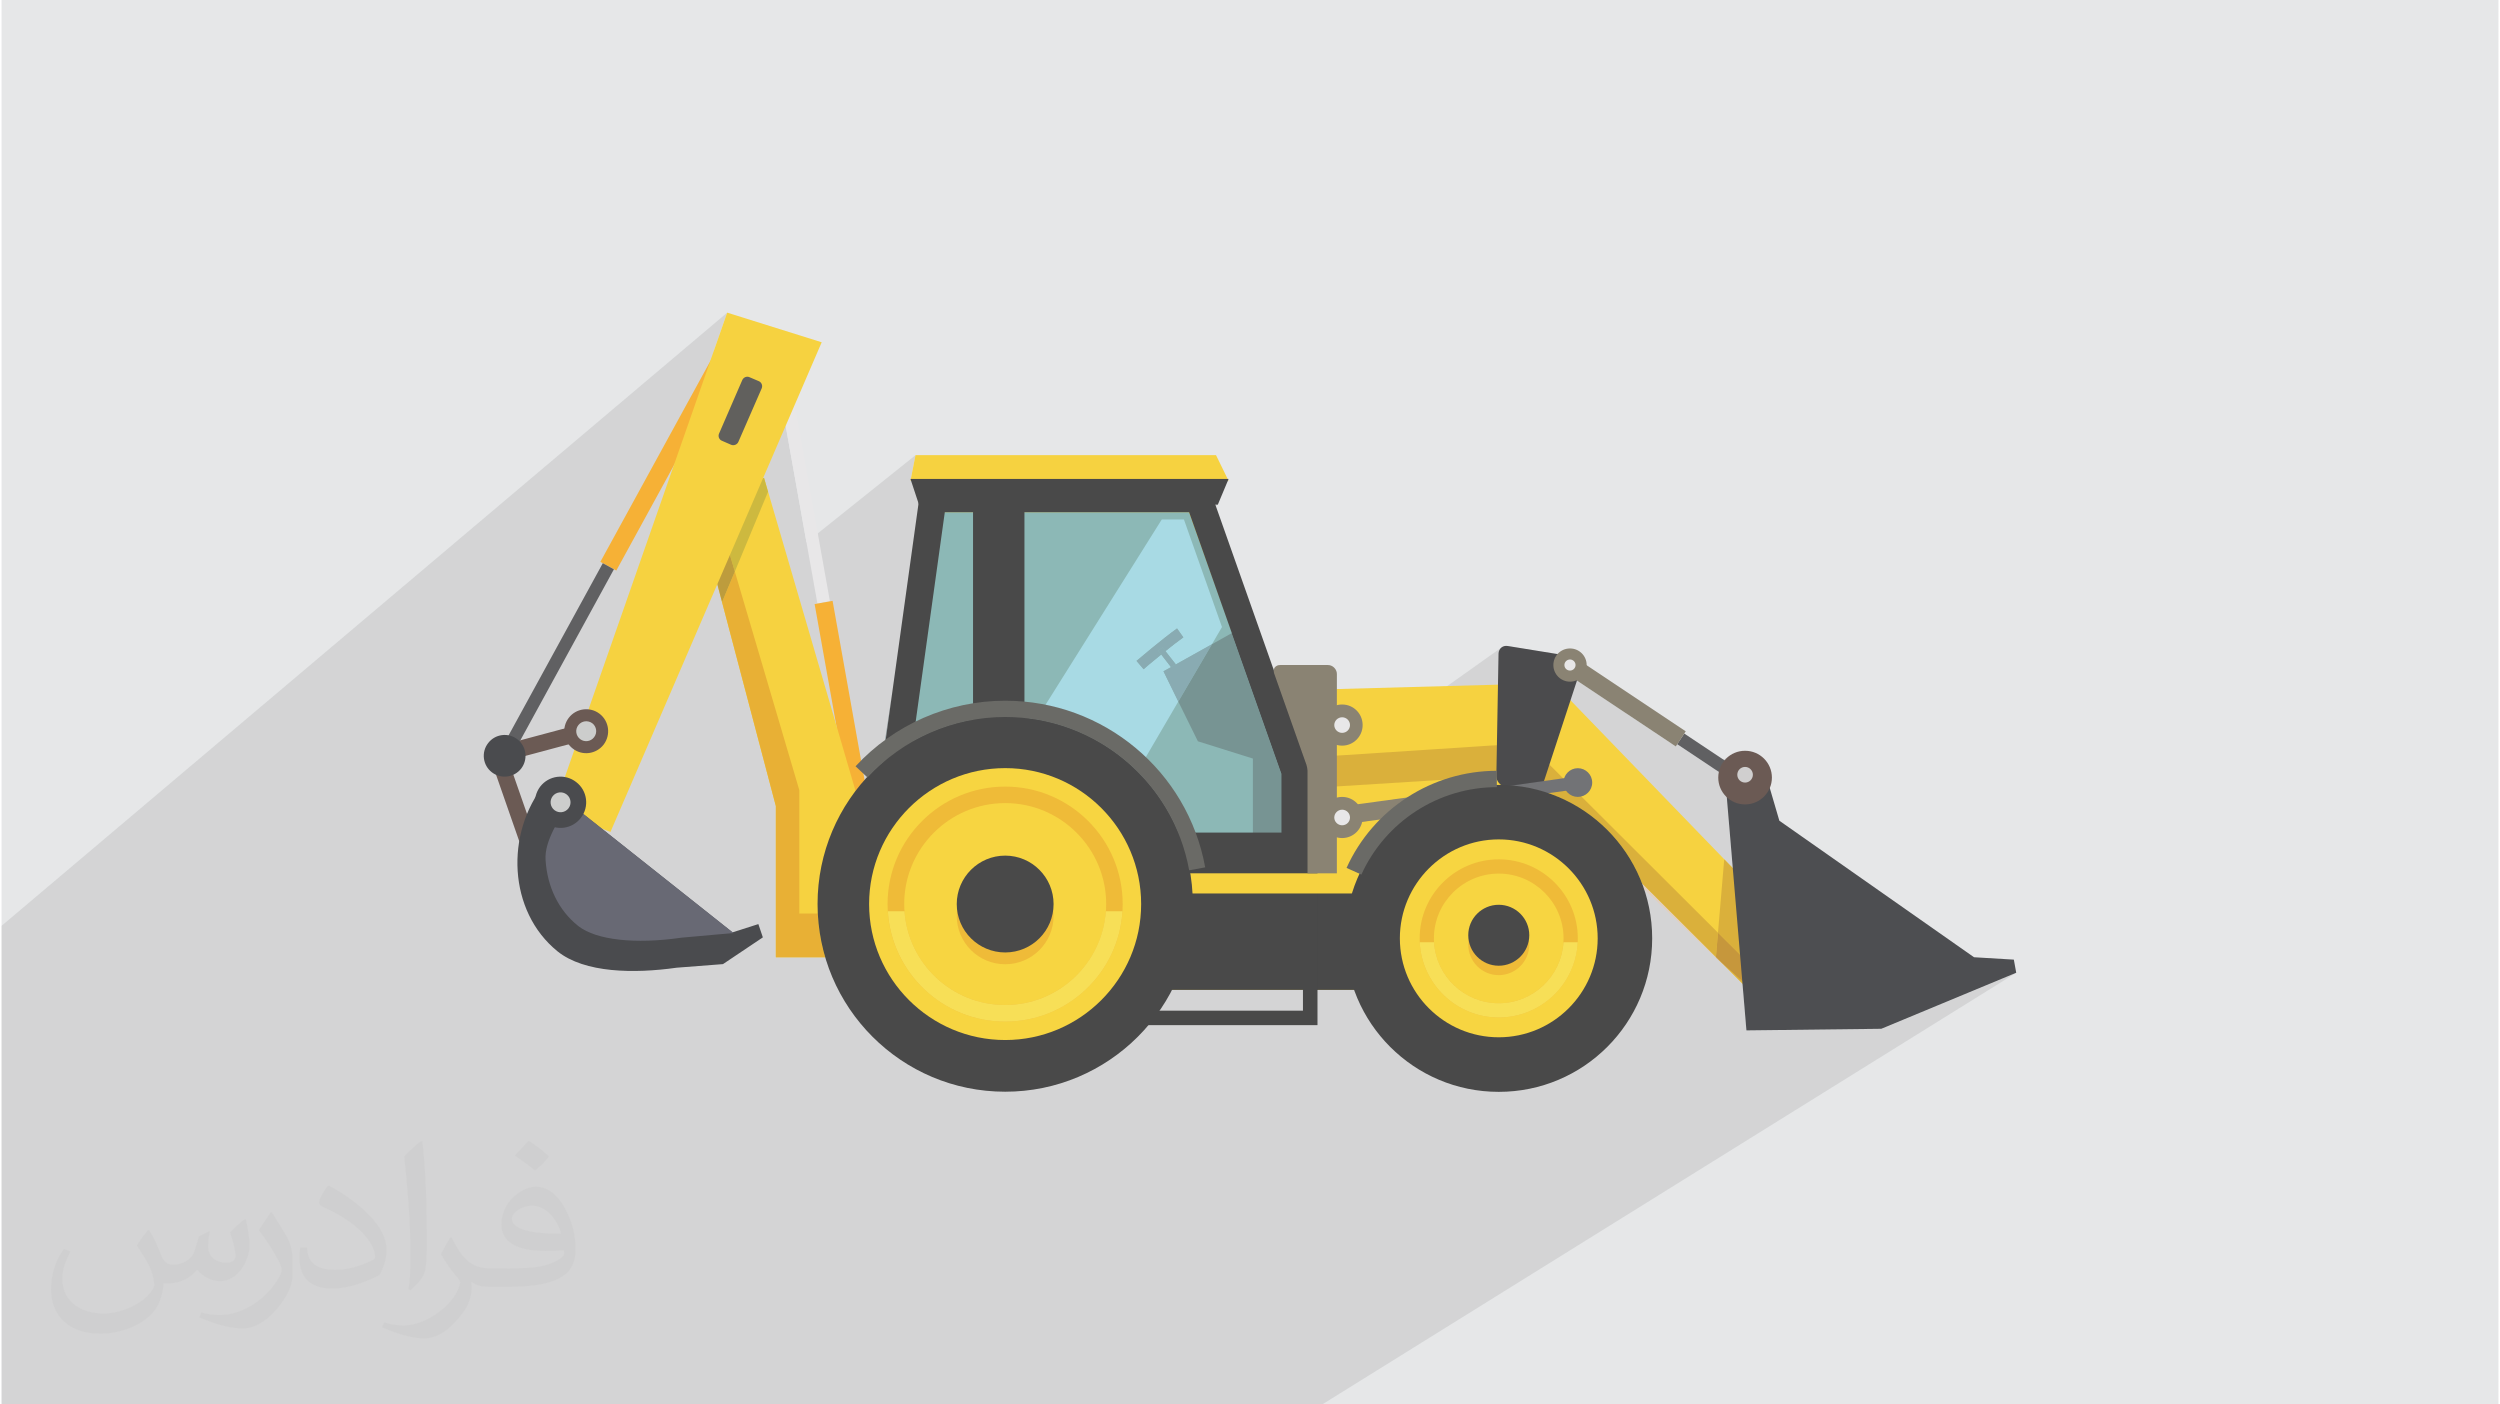 <?xml version="1.0" encoding="UTF-8"?>
<!DOCTYPE svg PUBLIC "-//W3C//DTD SVG 1.0//EN" "http://www.w3.org/TR/2001/REC-SVG-20010904/DTD/svg10.dtd">
<!-- Creator: CorelDRAW 2017 -->
<svg xmlns="http://www.w3.org/2000/svg" xml:space="preserve" width="356px" height="200px" version="1.0" shape-rendering="geometricPrecision" text-rendering="geometricPrecision" image-rendering="optimizeQuality" fill-rule="evenodd" clip-rule="evenodd"
viewBox="0 0 356000 200000"
 xmlns:xlink="http://www.w3.org/1999/xlink">
 <g id="Layer_x0020_1">
  <path fill="#E6E7E8" d="M220 0l355560 0 0 200000 -355560 0 0 -200000z"/>
  <path fill="#373435" fill-opacity="0.102" d="M220 171640l0 -240 0 -410 0 -1270 0 -730 0 -20 0 -30 0 -160 0 -800 0 0 0 -1040 0 -660 0 -10 0 -160 0 -710 0 0 0 -1110 0 -350 0 -790 0 -110 0 -1180 0 -90 0 -3040 0 -2160 0 -3430 0 -140 0 -990 0 -1400 0 -430 0 -710 0 -100 0 -2650 0 -1680 0 -1200 0 -1480 0 -490 0 -6530 0 -3500 103330 -87320 -1940 5570 500 -420 -980 1790 -3140 8980 7890 -6580 120 -90 140 -70 140 -40 150 -10 150 10 140 50 1340 570 140 70 110 100 90 120 70 130 40 150 20 140 -20 160 -40 140 -1290 2960 3720 -3080 3940 22070 15530 -12430 -690 3490 60 170 130 0 1510 -1200 -140 1200 43710 0 -4450 3390 2920 0 -3520 2670 8230 22960 3540 -2580 170 -120 220 -70 250 -20 6760 0 260 20 250 80 220 120 190 160 160 190 120 220 80 250 20 260 0 4430 160 -50 590 -60 590 60 550 170 500 270 430 360 360 430 270 500 170 550 50 590 -50 590 -170 550 -270 490 -360 440 -430 350 -2390 1700 0 1480 23420 -16630 190 -130 220 -80 240 -30 260 10 7000 1140 550 -390 -350 290 -100 110 2520 410 250 70 210 110 180 150 140 180 100 210 50 230 0 240 -60 250 -600 1840 300 -170 -320 230 -10 30 13320 8870 1960 -1330 -1010 1510 4980 3310 2550 -1720 -560 470 -470 560 -350 650 -110 360 660 -440 0 0 110 1340 300 200 1940 -1300 190 -100 200 -70 230 -20 220 20 210 70 190 100 170 140 130 160 110 190 60 210 20 220 -20 230 -60 210 -110 190 -130 160 -170 140 -1170 790 890 590 -2150 1440 320 180 720 220 770 80 770 -80 710 -220 650 -360 -4450 2970 570 6770 1150 1180 460 11700 1980 1980 0 0 -1840 1360 0 0 0 0 -150 110 150 140 -350 220 540 6410 19210 -230 19210 -7980 -98850 61480 -5890 0 -17360 0 -9700 0 -300 0 0 0 0 0 -30 0 -20 0 0 0 -250 0 0 0 -3790 0 -800 0 -2050 0 0 0 -1810 0 -100 0 0 0 -1260 0 -3310 0 -3330 0 -540 0 -4200 0 -520 0 -20 0 -3090 0 0 0 -280 0 -1520 0 -900 0 -3640 0 -760 0 -40 0 -290 0 -170 0 -990 0 -380 0 -630 0 -710 0 -1510 0 -300 0 -1270 0 -780 0 -2440 0 -290 0 -1070 0 -1300 0 -800 0 -540 0 -660 0 -590 0 -390 0 -800 0 -1830 0 -770 0 -1310 0 -780 0 -1260 0 -50 0 -80 0 -100 0 -1050 0 0 0 -1130 0 -1380 0 -530 0 -180 0 -590 0 -1150 0 -20 0 -130 0 -450 0 -1370 0 -540 0 -210 0 -180 0 -450 0 -420 0 -3900 0 -960 0 -90 0 -20 0 0 0 -1040 0 -340 0 -170 0 -1300 0 -160 0 0 0 -520 0 -860 0 -10 0 -1290 0 -390 0 -630 0 -840 0 -60 0 -130 0 -1240 0 -290 0 -60 0 -290 0 -1160 0 -70 0 -400 0 -100 0 -200 0 -280 0 -300 0 -580 0 -140 0 -370 0 0 0 -60 0 -120 0 -310 0 -520 0 -330 0 -490 0 -10 0 -180 0 -310 0 -450 0 0 0 -50 0 -1340 0 -120 0 -810 0 -250 0 -90 0 -140 0 -30 0 -790 0 -280 0 -420 0 -90 0 -1800 0 -770 0 -430 0 -310 0 -60 0 -130 0 -410 0 0 0 -560 0 -20 0 -820 0 -230 0 -150 0 -920 0 -540 0 -700 0 -150 0 -30 0 -550 0 -130 0 -40 0 -40 0 -1040 0 -300 0 -910 0 -310 0 -1120 0 -760 0 -810 0 -540 0 -380 0 -1250 0 -580 0 -990 0 -1260 0 -2660 0 -1890 0 -1160 0 -2360 0 -40 0 -50 0 -300 0 -300 0 -1400 0 -50 0 -2000 0 -1160 0 -1460 0 -680 0 -20 0 -1250 0 -2440 0 -430 0 -580 0 -1080 0 0 0 -140 0 0 0 -230 0 -150 0 -90 0 -1460 0 -710 0 -310 0 -50 0 -270 0 -30 0 -90 0 -10 0 -270 0 -600 0 -10 0 0 0 -20 0 -710 0 -230 0 -180 0 -170 0 -10 0 0 0 -510 0 -710 0 -850 0 -1610 0 -840 0 -1360 0 -670 0 -2470 0 -1710 0 -2960 0 -610 0 -30 0 -10 0 -50 0 -450 0 -1700 0 -470 0 -40 0 -10 0 -200 0 -390 0 -1520 0 -20 0 0 -720 0 -240 0 -2810 0 -160 0 -10000 0 -2100 0 -2580 0 -1800 0 -80 0 -210 0 0 0 -240 0 -220 0 -20 0 -170 0 -440 0 -170 0 -50 0 -200 0 -90 0 -130 0 -80 0 -70 0 -1660 0 -190 0 -50 0 -120 0 -1020 0 -160 0 -110 0 -920 0 -70 0 -90 0 -120 0 -680 0 -290 0 -120 0 -30 0 -150z"/>
  <path fill="#373435" fill-opacity="0.031" d="M21220 175160c670,1030 1110,2020 1540,3110 310,640 480,1830 1980,1830 440,0 1070,-140 1630,-450 630,-330 1110,-820 1350,-1590l610 -2010 1450 -720 100 100c-190,760 -240,1480 -240,2060 0,1690 1440,2330 2610,2330 680,0 1280,-330 1280,-950 0,-810 -340,-2160 -780,-3380 680,-680 1360,-1360 2140,-1900l120 60c340,1430 530,2850 530,3800 0,920 -410,1950 -750,2630 -700,1310 -1940,2360 -3440,2360 -1130,0 -2390,-570 -3260,-1620l-50 0c-830,1000 -2090,1930 -4120,1930l-630 0c-100,1340 -390,2290 -810,3130 -1220,2370 -4800,4040 -8160,4040 -4700,0 -7050,-2720 -7050,-6320 0,-2220 720,-4300 1840,-5760l920 370c-700,1340 -1160,2610 -1160,3840 0,3380 2740,4990 5900,4990 2930,0 6570,-1880 7220,-4040 -240,-2360 -1140,-3470 -2500,-5640 420,-720 950,-1440 1600,-2200l130 0 0 0 0 0 0 0zm54070 -12710c990,620 1960,1360 2890,2210 -520,730 -1170,1410 -2000,2000 -940,-760 -1890,-1410 -2860,-2110 660,-740 1310,-1460 1970,-2100zm510 9240c-1600,0 -2910,1050 -2910,1820 0,1670 3200,2190 7010,2170 -480,-1960 -2140,-3990 -4100,-3990zm-3590 8930c2080,0 3900,-60 5280,-410 1540,-390 2850,-1180 2850,-1710 0,-150 0,-310 -50,-460 -870,90 -1860,90 -2730,90 -2810,0 -4960,-640 -5810,-2230 -220,-430 -360,-930 -360,-1480 0,-1520 650,-3020 1810,-4050 970,-840 2040,-1380 3130,-1380 1950,0 3530,1590 4620,4080 600,1350 1010,2910 1010,4890 0,1320 -360,2430 -1180,3250 -1530,1480 -4330,2040 -8640,2040l-1960 0 0 0 -510 0c-1060,0 -1840,-190 -2440,-660l-100 0c20,240 50,490 50,720 0,970 -320,2200 -970,3190 -1920,2860 -3990,4090 -5780,4090 -1820,0 -4050,-700 -6050,-1600l350 -700c660,270 1550,450 2790,450 3250,0 7500,-3130 8030,-6170 -120,-250 -330,-580 -650,-930 -940,-1120 -1550,-2070 -2110,-3060 490,-950 920,-1710 1340,-2390l160 -20c1390,2820 2650,4440 5460,4440l430 0 0 0 2030 0 0 0 0 0 0 10zm-14040 2980c240,-1300 260,-2750 260,-4110l0 -2020c0,-3770 -480,-9240 -870,-12790 680,-750 1630,-1610 2380,-2190l210 60c510,4480 640,9700 640,14480 0,1260 -50,2500 -170,3400 -80,1130 -730,1990 -2140,3310l-310 -140 0 0 0 0 0 0zm-14450 -5950c70,1770 940,3170 3960,3170 1890,0 3490,-490 5260,-1330 310,-150 480,-330 480,-500 0,-1110 -840,-2570 -2280,-3910 -1380,-1260 -3220,-2360 -4930,-3100 -580,-250 -770,-520 -770,-760 0,-520 680,-1590 1220,-2350l210 -20c1950,1030 4150,2550 5780,4260 1480,1560 2390,3140 2390,4870 0,1280 -390,2500 -1010,3600 -2160,1090 -4460,1910 -6740,1910 -2750,0 -4640,-1290 -4640,-4330 0,-330 0,-850 120,-1510l950 0 0 0 0 0 0 0zm-5000 -5010l1720 2770c630,1030 1210,2140 1210,3910l0 2260c0,1830 -1170,3790 -3050,5720 -1470,1320 -2780,1870 -3990,1870 -1800,0 -3860,-550 -6220,-1580l260 -700c760,210 1630,370 2690,370 3410,-20 6890,-2510 8490,-5560 190,-350 270,-680 270,-900 0,-350 -200,-740 -340,-1090 -860,-1650 -1830,-3150 -2900,-4530 560,-880 1110,-1730 1710,-2560l150 20 0 0 0 0 0 0z"/>
  <g id="_3149802766688">
   <path fill="#6B5A54" fill-rule="nonzero" d="M74980 120390c-470,0 -930,-290 -1100,-770l-4100 -11760c-110,-300 -80,-640 70,-920 150,-290 420,-510 730,-580l12590 -3370c630,-150 1270,210 1430,840 170,610 -200,1250 -830,1410l-11380 3050 3690 10570c210,600 -110,1260 -710,1470 -130,50 -260,60 -390,60l0 0z"/>
   <path fill="#E8E7E8" fill-rule="nonzero" d="M116400 85940l-5500 -30770 1780 -320 5500 30770 -1780 320z"/>
   <path fill="#F6B136" fill-rule="nonzero" d="M121190 115030l-5190 -29010 2560 -460 5180 29010 -2550 460z"/>
   <path fill="#F6B136" fill-rule="nonzero" d="M87770 81250l-2280 -1240 16620 -30340 2260 1240 -16610 30340 10 0z"/>
   <path fill="#606062" fill-rule="nonzero" d="M72650 108070l-1580 -880 14770 -26990 1580 870 -14770 27000z"/>
   <path fill="#8CB8B6" fill-rule="nonzero" d="M124500 120610l7750 -51030 37300 0 15150 42640 -1440 10590 -21830 1550 -36930 -3750z"/>
   <path fill="#8C9EA2" fill-rule="nonzero" d="M125530 108640l1510 -9930 -1360 9810c-50,40 -100,70 -150,120z"/>
   <path fill="#A8DAE4" fill-rule="nonzero" d="M162000 109810c-3830,-3810 -8820,-6470 -14390,-7420l17830 -28420 3150 0 5420 15320 -1430 2450 -5140 2870 -1480 -1890c900,-720 1820,-1450 2550,-1960l-900 -1270c-2080,1480 -5620,4490 -5770,4620l1010 1190c10,-30 1150,-1000 2510,-2100l1390 1800 -1070 590 2110 4310 -5790 9910 0 0z"/>
   <path fill="#F6D240" fill-rule="nonzero" d="M122460 114790l-13660 -46740 -9870 2950 11550 43790 0 21520 35400 0 0 -21520 -23420 0z"/>
   <path fill="#E8B035" fill-rule="nonzero" d="M117500 136310l-7020 0 0 -21520 -11550 -43790 3890 14740 1820 -4350 9180 31120 0 17580 2630 0c110,2150 460,4230 1050,6220l0 0z"/>
   <path fill="#D5E0F2" fill-rule="nonzero" d="M109370 70030l-570 -1980 570 1980 0 0z"/>
   <path fill="#CDB93F" fill-rule="nonzero" d="M104640 81390l-3280 -11120 -2430 730 9870 -2950 570 1980 -4730 11360 0 0z"/>
   <path fill="#BD9C3D" fill-rule="nonzero" d="M102820 85740l-3890 -14740 2430 -730 3280 11120 -1820 4350z"/>
   <path fill="#F6D240" fill-rule="nonzero" d="M126200 130900l7170 -57960 35960 0 13340 37250 -180 20710 -56290 0 0 0zm54060 -30740l-9370 -32890 -39510 0 -8190 73690 105330 0 -4330 -37820 -43930 -2980 0 0z"/>
   <path fill="#494949" fill-rule="nonzero" d="M138560 121600l7320 0 0 -51570 -7320 0 0 51570z"/>
   <path fill="#F6D240" fill-rule="nonzero" d="M86930 118470l-8130 -3130 24750 -70820 13460 4220 -30080 69730 0 0z"/>
   <path fill="#F6D240" fill-rule="nonzero" d="M248170 140100l-30970 -30890 -27650 4460 480 -15540 24250 -660 7860 700 34500 35680 -8470 6250 0 0z"/>
   <path fill="#E1CFBF" fill-rule="nonzero" d="M248170 140100l-14030 -13460c-90,-280 -190,-560 -300,-830l10510 10480 0 80 830 750 2980 2980 190 -140 0 0 -190 140 10 0z"/>
   <path fill="#DAB03B" fill-rule="nonzero" d="M221200 113200c-550,-210 -1100,-410 -1670,-570l-2400 -2310 -11150 690 11220 -1800 4000 3990 0 0zm-31510 -4200l-140 -1350 180 -10 -50 1360 10 0z"/>
   <path fill="#DAB03B" fill-rule="nonzero" d="M248170 140100l-2990 -2980 3170 2840 -180 140 0 0zm-3820 -3810l-10510 -10480c-2220,-5800 -6840,-10410 -12640,-12610l-4000 -3990 -11220 1800 -15980 1000 -310 -3010 40 -1360 27840 -1820 27070 27000 -290 3470z"/>
   <path fill="#E1CFBF" fill-rule="nonzero" d="M248500 139850l0 0 1840 -1360 0 0 -1840 1360z"/>
   <path fill="#DAB03B" fill-rule="nonzero" d="M248500 139850l-140 -3340 1980 1980 -1840 1360 0 0z"/>
   <path fill="#E1CFBF" fill-rule="nonzero" d="M248500 140100l-150 -140 150 -110 0 250zm-600 -15290l-2370 -2440 0 0 2370 2440 0 0z"/>
   <path fill="#DAB03B" fill-rule="nonzero" d="M248360 136510l-3720 -3690 890 -10450 2370 2440 460 11700z"/>
   <path fill="#CCAD93" fill-rule="nonzero" d="M248350 139960l0 0 150 -110 0 0 -150 110zm-3170 -2840l-830 -750 0 -80 830 830 0 0z"/>
   <path fill="#C6973C" fill-rule="nonzero" d="M248350 139960l-3170 -2840 -830 -830 290 -3470 3720 3690 140 3340 -150 110 0 0z"/>
   <path fill="#494949" fill-rule="nonzero" d="M185980 140960l25270 0 0 -16150 -25270 0 0 16150z"/>
   <path fill="#494949" fill-rule="nonzero" d="M172070 69060l-40900 0 -470 3340 -6650 47830 -620 4410 62940 0 0 -15110 -220 -630 -13160 -37250 -920 -2590 0 0zm-2740 3880l13160 37250 0 10570 -54600 0 6650 -47820 34790 0 0 0z"/>
   <path fill="#89ABB2" fill-rule="nonzero" d="M162850 95300l-1010 -1190c150,-130 3690,-3130 5770,-4620l900 1270c-730,510 -1650,1240 -2550,1960l-410 -540 -620 460 430 560c-1360,1100 -2500,2070 -2510,2100l0 0z"/>
   <path fill="#89ABB2" fill-rule="nonzero" d="M166750 95000l-1390 -1800 -430 -560 620 -460 410 540 1480 1890 -690 390 0 0z"/>
   <path fill="#779493" fill-rule="nonzero" d="M182490 120760l-4080 0 0 -12740 -7830 -2460 -2790 -5660 4790 -8160 2830 -1590 7080 20040 0 10570z"/>
   <path fill="#89ABB2" fill-rule="nonzero" d="M167790 99900l-2110 -4310 1070 -590 690 -390 5140 -2870 -4790 8160z"/>
   <path fill="#494949" fill-rule="nonzero" d="M184220 121600l-5810 0 0 -840 4080 0 0 -10570 -7080 -20040 60 -30 8750 15880 0 15600z"/>
   <path fill="#494949" fill-rule="nonzero" d="M162340 140960l25270 0 0 -22400 -25270 0 0 22400z"/>
   <path fill="#494949" fill-rule="nonzero" d="M187610 127970l-25270 0 0 18010 25270 0 0 -18010zm-2070 2070l0 13880 -21140 0 0 -13880 21140 0z"/>
   <path fill="#F6D240" fill-rule="nonzero" d="M152540 127230l48320 0 0 -2870 -48320 0 0 2870z"/>
   <path fill="#494949" fill-rule="nonzero" d="M116420 128740c0,-14760 11960,-26710 26720,-26710 14740,0 26720,11950 26720,26710 0,14750 -11980,26720 -26720,26720 -14760,0 -26720,-11970 -26720,-26720z"/>
   <path fill="#F7D541" fill-rule="nonzero" d="M143140 148100c-10680,0 -19380,-8690 -19380,-19360 0,-10680 8700,-19360 19380,-19360 10670,0 19360,8680 19360,19360 0,10670 -8690,19360 -19360,19360z"/>
   <path fill="#F6D240" fill-rule="nonzero" d="M129650 68470l45300 0 -1790 -3660 -42790 0 -720 3660z"/>
   <path fill="#494949" fill-rule="nonzero" d="M174950 68200l-45300 0 1210 3660 42560 0 1530 -3660z"/>
   <path fill="#4B4B4D" fill-rule="nonzero" d="M213080 110500c-20,710 550,1400 1250,1530l3700 690c700,130 1450,-320 1670,-990l5490 -16740c220,-680 -170,-1330 -870,-1440l-9620 -1560c-700,-120 -1290,370 -1310,1080l-310 17430z"/>
   <path fill="#8A8373" fill-rule="nonzero" d="M188200 103250c0,-1620 1300,-2930 2920,-2930 1620,0 2920,1310 2920,2930 0,1610 -1300,2930 -2920,2930 -1620,0 -2920,-1320 -2920,-2930z"/>
   <path fill="#8A8373" fill-rule="nonzero" d="M221200 94700c0,-1310 1060,-2360 2370,-2360 1300,0 2370,1050 2370,2360 0,1310 -1070,2370 -2370,2370 -1310,0 -2370,-1060 -2370,-2370z"/>
   <path fill="#727376" fill-rule="nonzero" d="M222640 111440c0,-1130 920,-2050 2040,-2050 1130,0 2050,920 2050,2050 0,1130 -920,2040 -2050,2040 -1120,0 -2040,-910 -2040,-2040z"/>
   <path fill="#8A8373" fill-rule="nonzero" d="M188200 116410c0,-1620 1300,-2930 2920,-2930 1620,0 2920,1310 2920,2930 0,1610 -1300,2930 -2920,2930 -1620,0 -2920,-1320 -2920,-2930z"/>
   <path fill="#EFBB38" fill-rule="nonzero" d="M143140 137310c-3810,0 -6900,-3080 -6900,-6890 0,-3800 3090,-6900 6900,-6900 3810,0 6890,3100 6890,6900 0,3810 -3080,6890 -6890,6890z"/>
   <path fill="#494949" fill-rule="nonzero" d="M143140 121840c-3810,0 -6900,3100 -6900,6900 0,3810 3090,6890 6900,6890 3810,0 6890,-3080 6890,-6890 0,-3800 -3080,-6900 -6890,-6900z"/>
   <path fill="#8A8373" fill-rule="nonzero" d="M190370 124360l0 -28360c0,-720 -590,-1300 -1300,-1300l-6760 0c-700,0 -1100,550 -860,1220l4010 11360c230,680 510,1400 580,1630 70,230 150,610 150,840 0,240 0,1020 0,1730l0 12880 4180 0 0 0z"/>
   <path fill="#727376" fill-rule="nonzero" d="M208820 114610l-260 -1790 15990 -2270 260 1790 -15990 2270z"/>
   <path fill="#8A8373" fill-rule="nonzero" d="M189280 117690l-360 -2560 19600 -2690 340 2550 -19580 2700 0 0z"/>
   <path fill="#494949" fill-rule="nonzero" d="M191560 133620c0,-12060 9790,-21850 21860,-21850 12080,0 21850,9790 21850,21850 0,12080 -9770,21860 -21850,21860 -12070,0 -21860,-9780 -21860,-21860z"/>
   <path fill="#F7D541" fill-rule="nonzero" d="M213420 147710c-7760,0 -14080,-6320 -14080,-14090 0,-7760 6320,-14090 14080,-14090 7770,0 14090,6330 14090,14090 0,7770 -6320,14090 -14090,14090z"/>
   <path fill="#EFBB38" fill-rule="nonzero" d="M213420 138860c-2400,0 -4340,-1950 -4340,-4350 0,-2390 1940,-4330 4340,-4330 2390,0 4350,1940 4350,4330 0,2400 -1960,4350 -4350,4350z"/>
   <path fill="#494949" fill-rule="nonzero" d="M213420 128840c-2400,0 -4340,1940 -4340,4330 0,2400 1940,4350 4340,4350 2390,0 4350,-1950 4350,-4350 0,-2390 -1960,-4330 -4350,-4330z"/>
   <path fill="#606062" fill-rule="nonzero" d="M248840 112630l-10010 -6660 1010 -1510 10010 6660 -1010 1510z"/>
   <path fill="#8A8373" fill-rule="nonzero" d="M238630 106290l-15780 -10510 1440 -2150 15760 10510 -1420 2150z"/>
   <path fill="#E8E7E8" fill-rule="nonzero" d="M222770 94700c0,-430 360,-790 800,-790 430,0 790,360 790,790 0,440 -360,790 -790,790 -440,0 -800,-350 -800,-790z"/>
   <path fill="#4D4E51" fill-rule="nonzero" d="M245530 109160l3160 37570 19210 -230 19210 -7980 -340 -1870 -5670 -340 -27720 -19440 -2510 -8570 -5340 860 0 0z"/>
   <path fill="#6B5A54" fill-rule="nonzero" d="M244680 110730c0,-2110 1700,-3820 3820,-3820 2110,0 3820,1710 3820,3820 0,2100 -1710,3820 -3820,3820 -2120,0 -3820,-1720 -3820,-3820z"/>
   <path fill="#D0CFCF" fill-rule="nonzero" d="M247390 110320c0,-610 490,-1110 1110,-1110 610,0 1110,500 1110,1110 0,620 -500,1120 -1110,1120 -620,0 -1110,-500 -1110,-1120z"/>
   <path fill="#E8E7E8" fill-rule="nonzero" d="M190000 103250c0,-610 510,-1110 1120,-1110 620,0 1120,500 1120,1110 0,620 -500,1110 -1120,1110 -610,0 -1120,-490 -1120,-1110z"/>
   <path fill="#E8E7E8" fill-rule="nonzero" d="M190000 116410c0,-610 510,-1110 1120,-1110 620,0 1120,500 1120,1110 0,620 -500,1110 -1120,1110 -610,0 -1120,-490 -1120,-1110z"/>
   <path fill="#4A4B4E" fill-rule="nonzero" d="M104300 132770l3690 -1180 640 1890 -5680 3810 -6590 510c-6050,860 -13120,770 -16970,-2330 -7040,-5700 -7490,-16830 -1800,-23880l26710 21180z"/>
   <path fill="#686974" fill-rule="nonzero" d="M82390 131900c2560,1960 8030,2580 14620,1630l90 -10 7350 -660 -23470 -18620c-1260,2420 -3480,5440 -3290,8230 240,3830 1870,7160 4590,9340l110 90 0 0z"/>
   <path fill="#6B5A54" fill-rule="nonzero" d="M85960 106030c1040,-1380 790,-3340 -580,-4390 -1370,-1050 -3340,-790 -4390,580 -1050,1380 -790,3340 590,4390 1360,1050 3320,790 4380,-580z"/>
   <path fill="#4A4B4E" fill-rule="nonzero" d="M74220 109440c1000,-1310 750,-3170 -550,-4170 -1300,-1000 -3170,-750 -4160,550 -1010,1300 -760,3170 540,4160 1300,1000 3170,750 4170,-540l0 0z"/>
   <path fill="#CCCDCC" fill-rule="nonzero" d="M84600 104980c480,-610 370,-1510 -260,-1990 -630,-460 -1510,-350 -1990,280 -480,610 -360,1500 260,1980 630,480 1510,360 1990,-270z"/>
   <path fill="#61605D" fill-rule="nonzero" d="M105140 62930c-170,380 -630,570 -1020,410l-1330 -580c-390,-160 -570,-630 -400,-1010l3310 -7630c180,-400 640,-580 1020,-410l1340 570c390,170 570,620 410,1010l-3330 7640z"/>
   <path fill="#EFBB38" fill-rule="nonzero" d="M143140 145480c-9230,0 -16750,-7520 -16750,-16740 0,-9230 7520,-16730 16750,-16730 9220,0 16730,7500 16730,16730 0,9220 -7510,16740 -16730,16740zm0 -31120c-7930,0 -14380,6450 -14380,14380 0,7920 6450,14370 14380,14370 7920,0 14380,-6450 14380,-14370 0,-7930 -6460,-14380 -14380,-14380z"/>
   <path fill="#F7DF57" fill-rule="nonzero" d="M157470 129760c-530,7450 -6750,13350 -14330,13350 -7590,0 -13810,-5900 -14340,-13350l-2370 0c530,8760 7820,15720 16710,15720 8880,0 16170,-6960 16700,-15720l-2370 0z"/>
   <path fill="#EFBB38" fill-rule="nonzero" d="M213420 144890c-6210,0 -11260,-5060 -11260,-11270 0,-6200 5050,-11250 11260,-11250 6210,0 11260,5050 11260,11250 0,6210 -5050,11270 -11260,11270zm0 -20490c-5080,0 -9230,4130 -9230,9220 0,5090 4150,9240 9230,9240 5090,0 9230,-4150 9230,-9240 0,-5090 -4140,-9220 -9230,-9220z"/>
   <path fill="#F7DF57" fill-rule="nonzero" d="M222640 134180c-300,4830 -4310,8680 -9220,8680 -4900,0 -8930,-3850 -9210,-8680l-2040 0c300,5960 5230,10710 11250,10710 6030,0 10960,-4750 11250,-10710l-2030 0 0 0z"/>
   <path fill="#6A6A66" fill-rule="nonzero" d="M169340 123930c-2310,-12650 -13320,-21830 -26200,-21830 -7430,0 -14570,3130 -19610,8610l-1700 -1590c5470,-5940 13230,-9340 21310,-9340 14000,0 25980,9980 28480,23730l-2280 420 0 0z"/>
   <path fill="#6A6A66" fill-rule="nonzero" d="M193860 124540l-2110 -950c3790,-8400 12200,-13830 21400,-13830l0 2330c-8290,0 -15860,4890 -19290,12450z"/>
   <path fill="#4A4B4E" fill-rule="nonzero" d="M82720 116460c1230,-1590 920,-3890 -680,-5100 -1590,-1240 -3890,-940 -5120,660 -1210,1610 -920,3890 680,5120 1610,1230 3890,930 5120,-680z"/>
   <path fill="#CCCDCC" fill-rule="nonzero" d="M80950 115110c480,-620 360,-1510 -260,-1980 -620,-480 -1510,-370 -1990,250 -480,630 -360,1510 260,1990 630,480 1510,360 1990,-260z"/>
  </g>
 </g>
</svg>
